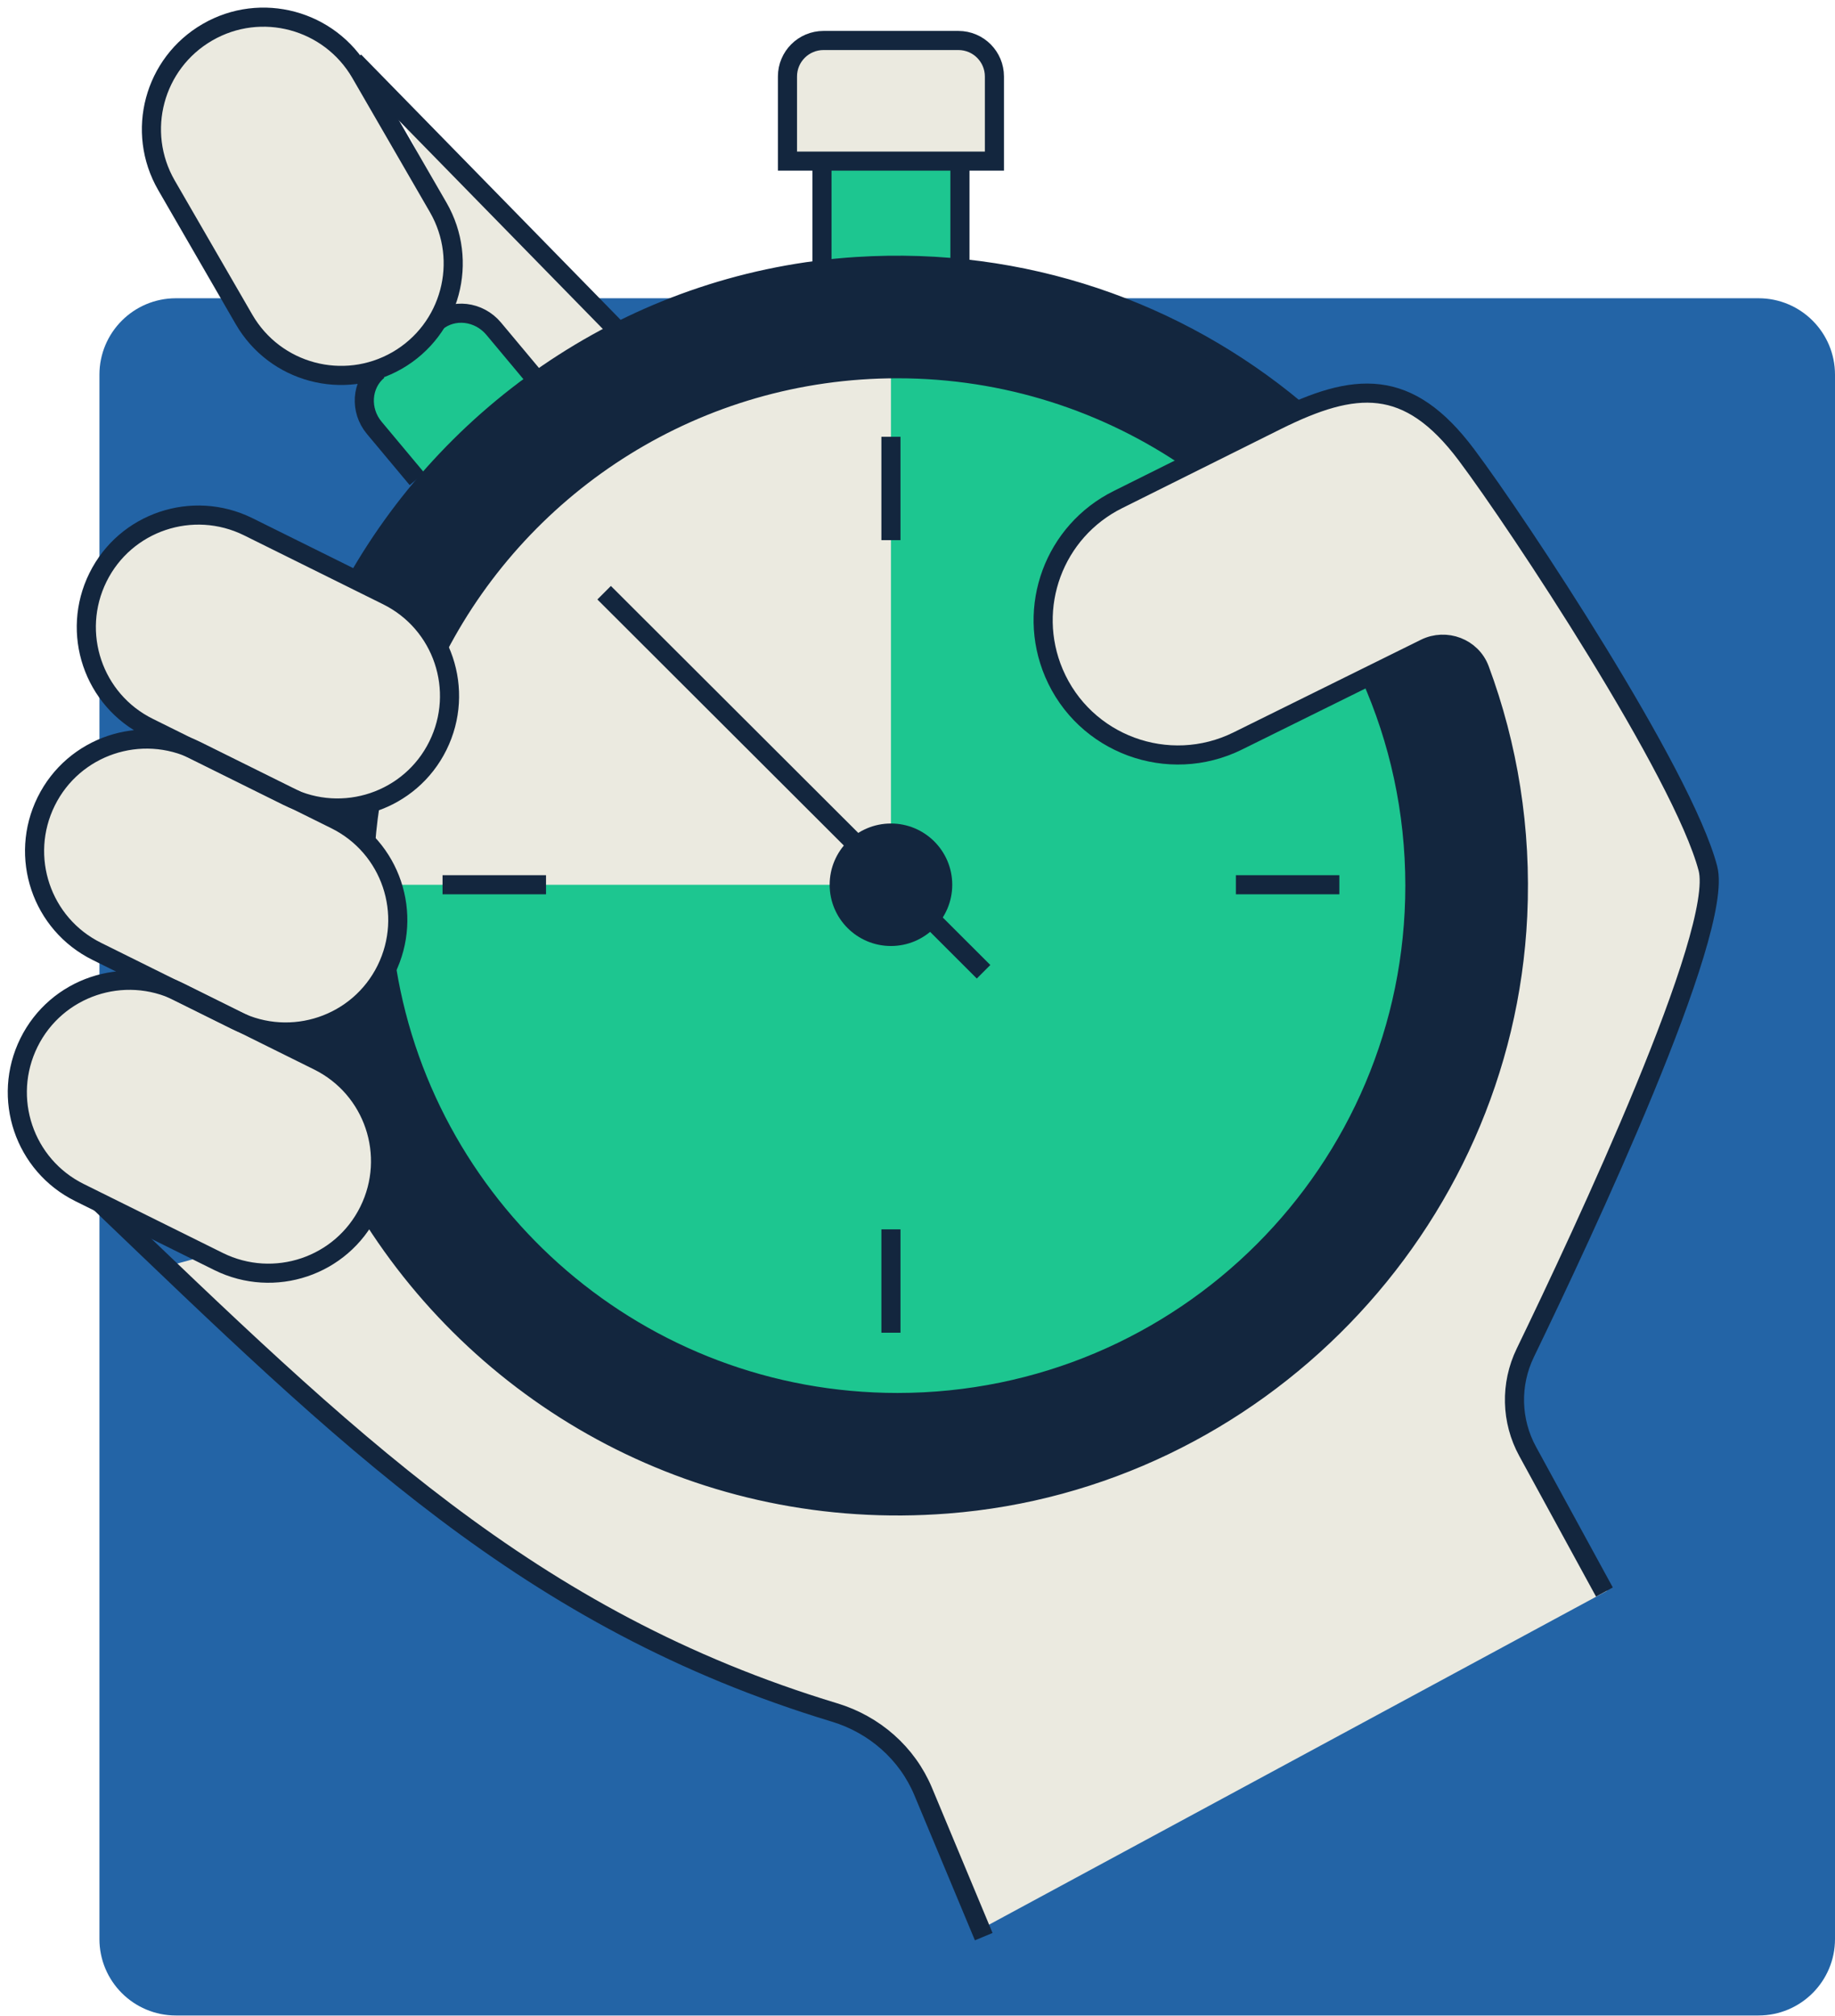 <svg width="192" height="211" viewBox="0 0 192 211" fill="none" xmlns="http://www.w3.org/2000/svg">
<path d="M10.404 39.212C10.404 34.794 13.986 31.212 18.404 31.212H184C188.418 31.212 192 34.794 192 39.212V202.916C192 207.335 188.418 210.916 184 210.916H18.404C13.986 210.916 10.404 207.335 10.404 202.916V39.212Z" fill="#2364A6"/>
<g clip-path="url(#clip0_993_5804)">
<path d="M159.609 141.577C165.691 129.009 180.47 97.51 178.719 90.875C176.085 80.868 158.87 54.813 153.456 47.601C147.339 39.433 141.781 39.938 133.606 43.995L116.987 52.271C110.292 55.589 107.351 63.54 110.274 70.428C113.45 77.892 122.256 81.138 129.528 77.532L149.107 67.85C151.291 66.768 153.979 67.777 154.827 70.067C157.787 78.037 159.23 86.746 158.797 95.851C157.264 128.216 131.423 154.883 99.104 157.39C73.588 159.373 50.887 146.607 38.599 126.738L18.117 132.345C40.06 155.965 58.863 168.533 87.79 178.918C91.687 180.325 94.845 183.3 96.451 187.122L102.803 201.781L168.145 166.477L159.88 151.89C158.13 148.699 158.039 144.858 159.627 141.577H159.609Z" fill="#EBEAE0"/>
<path d="M128.554 78.145C121.913 81.499 113.721 78.812 110.364 72.177L109.733 70.933C106.376 64.297 109.065 56.13 115.706 52.758L135.465 42.769C123.194 32.545 107.098 26.758 89.612 27.875C57.347 29.949 31.2 56.039 29.089 88.278C26.526 127.441 58.755 159.788 97.913 157.444C129.727 155.533 155.802 130.236 158.599 98.52C159.501 88.368 158.04 78.668 154.719 69.851C153.889 67.633 151.273 66.641 149.143 67.723L128.554 78.127V78.145Z" fill="#13263E"/>
<path d="M128.536 78.145C121.895 81.499 113.703 78.812 110.346 72.177L109.715 70.933C106.358 64.297 109.047 56.111 115.688 52.758L124.71 48.196C115.958 42.138 105.348 38.568 93.889 38.568C63.988 38.568 39.753 62.783 39.753 92.66C39.753 122.536 63.988 146.752 93.889 146.752C123.79 146.752 148.024 122.536 148.024 92.66C148.024 84.816 146.346 77.388 143.333 70.662L128.536 78.145Z" fill="#1DC690"/>
<path d="M93.222 38.495C63.321 38.495 39.086 62.711 39.086 92.588H93.222V38.495Z" fill="#EBEAE0"/>
<path d="M41.558 11.54C44.139 16.588 48 25.423 47.134 31.5C50.617 34.186 53.739 37.053 55.994 40.389L65.017 34.98L41.558 11.54Z" fill="#EBEAE0"/>
<path d="M41.558 37.72C35.946 40.948 28.782 39.036 25.534 33.429L17.414 19.383C14.184 13.775 16.096 6.617 21.709 3.372C27.32 0.126 34.484 2.056 37.733 7.663L45.853 21.709C49.083 27.317 47.17 34.475 41.558 37.72Z" fill="#EBEAE0"/>
<path d="M45.817 78.037C42.948 83.843 35.91 86.205 30.099 83.338L15.555 76.126C9.745 73.259 7.381 66.227 10.25 60.421C13.119 54.615 20.157 52.253 25.967 55.12L40.511 62.332C46.322 65.199 48.686 72.231 45.817 78.037Z" fill="#EBEAE0"/>
<path d="M40.403 101.477C37.534 107.282 30.496 109.644 24.686 106.778L10.142 99.565C4.331 96.698 1.967 89.666 4.836 83.861C7.705 78.055 14.743 75.693 20.553 78.56L35.098 85.772C40.908 88.639 43.272 95.671 40.403 101.477Z" fill="#EBEAE0"/>
<path d="M38.599 126.719C35.729 132.525 28.692 134.887 22.881 132.02L8.337 124.808C2.526 121.941 0.162 114.909 3.031 109.104C5.901 103.298 12.938 100.936 18.749 103.802L33.293 111.015C39.104 113.882 41.468 120.914 38.599 126.719Z" fill="#EBEAE0"/>
<path d="M86.183 4.237H100.277C102.37 4.237 104.048 5.932 104.048 8.006V16.859H82.394V8.006C82.394 5.914 84.09 4.237 86.165 4.237H86.183Z" fill="#EBEAE0"/>
<path d="M39.501 39.962L46.221 33.866C47.77 32.46 50.153 32.587 51.548 34.122L55.976 38.995L43.658 50.17L39.231 45.298C37.824 43.749 37.951 41.369 39.487 39.975L39.501 39.962Z" fill="#1DC690"/>
<path d="M100.44 16.859H86.003V27.677H100.44V16.859Z" fill="#1DC690"/>
<path d="M93.221 97.997C96.211 97.997 98.635 95.575 98.635 92.587C98.635 89.6 96.211 87.178 93.221 87.178C90.231 87.178 87.808 89.6 87.808 92.587C87.808 95.575 90.231 97.997 93.221 97.997Z" fill="#13263E"/>
<path d="M41.558 37.72C35.946 40.948 28.782 39.036 25.534 33.429L17.414 19.383C14.184 13.775 16.096 6.617 21.709 3.372C27.32 0.126 34.484 2.056 37.733 7.663L45.853 21.709C49.083 27.317 47.17 34.475 41.558 37.72Z" stroke="#13263E" stroke-width="2" stroke-miterlimit="10"/>
<path d="M45.817 78.037C42.948 83.843 35.91 86.205 30.099 83.338L15.555 76.126C9.745 73.259 7.381 66.227 10.25 60.421C13.119 54.615 20.157 52.253 25.967 55.12L40.511 62.332C46.322 65.199 48.686 72.231 45.817 78.037Z" stroke="#13263E" stroke-width="2" stroke-miterlimit="10"/>
<path d="M40.403 101.477C37.534 107.282 30.496 109.644 24.686 106.778L10.142 99.565C4.331 96.698 1.967 89.666 4.836 83.861C7.705 78.055 14.743 75.693 20.553 78.56L35.098 85.772C40.908 88.639 43.272 95.671 40.403 101.477Z" stroke="#13263E" stroke-width="2" stroke-miterlimit="10"/>
<path d="M38.599 126.719C35.729 132.525 28.692 134.887 22.881 132.02L8.337 124.808C2.526 121.941 0.162 114.909 3.031 109.104C5.901 103.298 12.938 100.936 18.749 103.802L33.293 111.015C39.104 113.882 41.468 120.914 38.599 126.719Z" stroke="#13263E" stroke-width="2" stroke-miterlimit="10"/>
<path d="M10.394 125.8C36.235 150.538 55.29 169.506 87.321 179.207C91.489 180.469 94.918 183.462 96.596 187.483L102.93 202.665" stroke="#13263E" stroke-width="2" stroke-miterlimit="10"/>
<path d="M45.798 67.813C54.803 50.45 72.956 38.586 93.889 38.586C105.275 38.586 115.832 42.102 124.547 48.088" stroke="#13263E" stroke-width="2" stroke-miterlimit="10"/>
<path d="M143.387 70.716C146.382 77.424 148.042 84.87 148.042 92.678C148.042 122.554 123.808 146.77 93.907 146.77C67.001 146.77 44.68 127.17 40.475 101.477" stroke="#13263E" stroke-width="2" stroke-miterlimit="10"/>
<path d="M37.281 60.889C47.802 42.318 67.254 29.318 89.63 27.893C107.116 26.776 123.23 32.581 135.519 42.823" stroke="#13263E" stroke-width="2" stroke-miterlimit="10"/>
<path d="M167.874 166.603L159.844 151.89C158.094 148.699 158.004 144.858 159.592 141.577C165.673 129.009 180.434 97.51 178.701 90.875C176.067 80.868 158.852 54.813 153.438 47.601C147.321 39.433 141.763 39.938 133.588 43.995L116.987 52.271C110.292 55.589 107.351 63.54 110.274 70.428C113.45 77.892 122.256 81.138 129.528 77.532L149.107 67.85C151.291 66.768 153.98 67.777 154.828 70.067C157.787 78.037 159.231 86.746 158.798 95.851C157.264 128.216 131.423 154.883 99.104 157.39C73.588 159.373 50.887 146.607 38.599 126.738" stroke="#13263E" stroke-width="2" stroke-miterlimit="10"/>
<path d="M86.003 16.859V27.677" stroke="#13263E" stroke-width="2" stroke-miterlimit="10"/>
<path d="M100.439 27.677V16.859" stroke="#13263E" stroke-width="2" stroke-miterlimit="10"/>
<path d="M86.183 4.237H100.277C102.37 4.237 104.048 5.932 104.048 8.006V16.859H82.394V8.006C82.394 5.914 84.09 4.237 86.165 4.237H86.183Z" stroke="#13263E" stroke-width="2" stroke-miterlimit="10"/>
<path d="M43.633 50.125L39.158 44.77C37.624 42.931 37.805 40.227 39.573 38.766" stroke="#13263E" stroke-width="2" stroke-miterlimit="10"/>
<path d="M45.654 33.699C47.423 32.239 50.093 32.545 51.645 34.385L56.12 39.74" stroke="#13263E" stroke-width="2" stroke-miterlimit="10"/>
<path d="M93.221 97.997C96.211 97.997 98.635 95.575 98.635 92.587C98.635 89.6 96.211 87.178 93.221 87.178C90.231 87.178 87.808 89.6 87.808 92.587C87.808 95.575 90.231 97.997 93.221 97.997Z" stroke="#13263E" stroke-width="2" stroke-miterlimit="10"/>
<path d="M93.221 45.708V56.526" stroke="#13263E" stroke-width="2" stroke-miterlimit="10"/>
<path d="M93.221 128.649V139.467" stroke="#13263E" stroke-width="2" stroke-miterlimit="10"/>
<path d="M46.304 92.587H57.131" stroke="#13263E" stroke-width="2" stroke-miterlimit="10"/>
<path d="M129.312 92.587H140.139" stroke="#13263E" stroke-width="2" stroke-miterlimit="10"/>
<path d="M97.859 96.644L102.912 101.693" stroke="#13263E" stroke-width="2" stroke-miterlimit="10"/>
<path d="M63.212 62.026L90.045 88.819" stroke="#13263E" stroke-width="2" stroke-miterlimit="10"/>
<path d="M37.065 6.401L65.016 34.98" stroke="#13263E" stroke-width="2" stroke-miterlimit="10"/>
</g>
<defs>
<clipPath id="clip0_993_5804">
<rect width="180.65" height="203.35" fill="white"/>
</clipPath>
</defs>
</svg>
